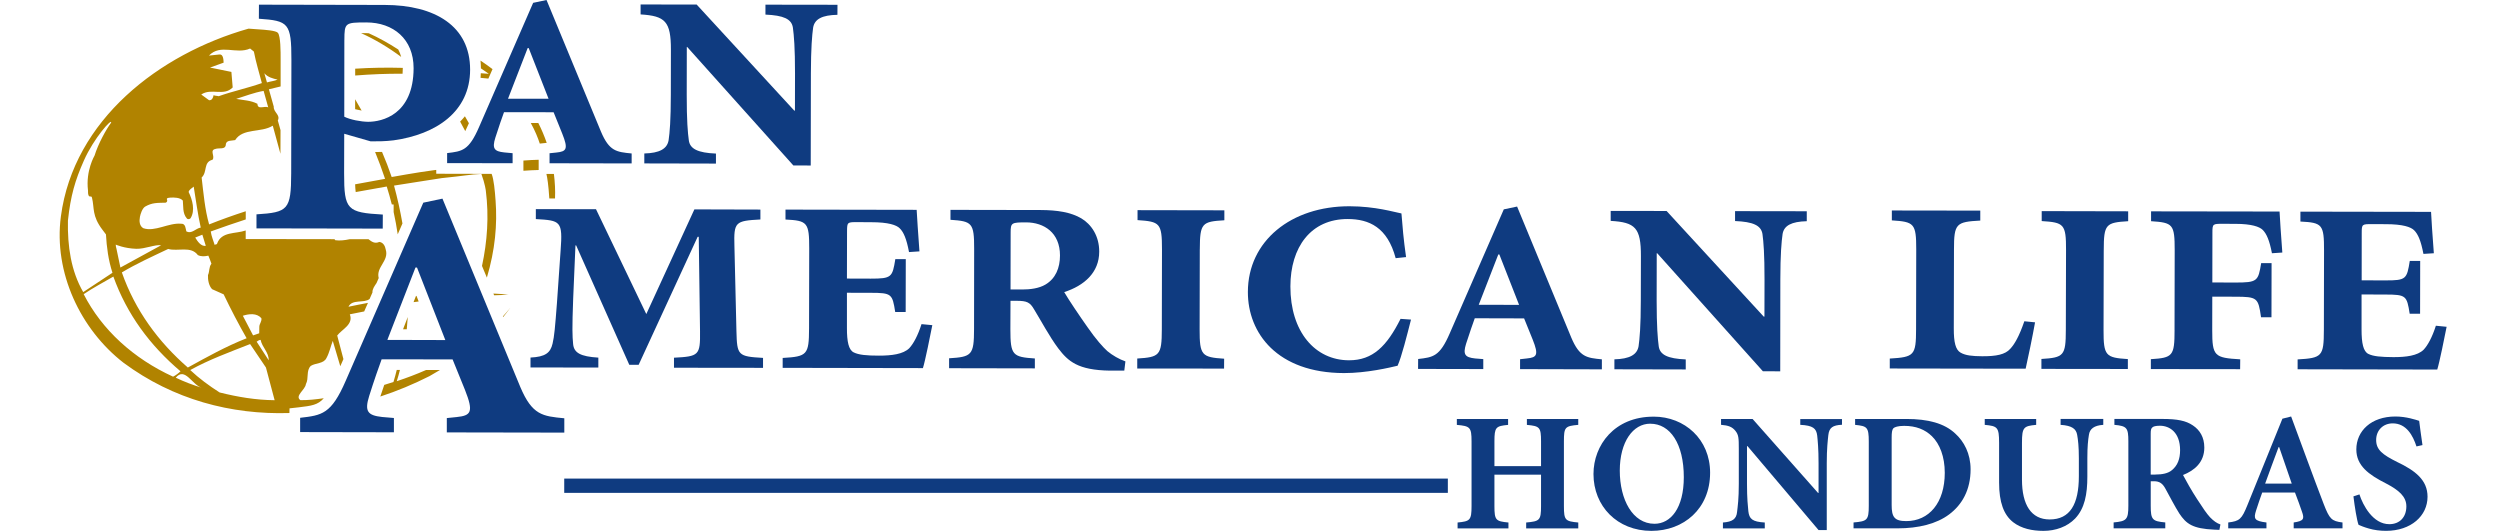 <?xml version="1.0" encoding="UTF-8"?>
<svg id="HONDURAS" xmlns="http://www.w3.org/2000/svg" viewBox="0 0 941.9 200">
  <defs>
    <style>
      .cls-1 {
        fill: #b18300;
      }

      .cls-2 {
        fill: #0f3b80;
      }
    </style>
  </defs>
  <g>
    <path class="cls-2" d="M594.63,160.07c-5.01.45-5.41.84-5.41,6.23v24.41c0,5.33.53,5.69,5.41,6.15v2.21h-19.63v-2.21c5.1-.46,5.6-.82,5.6-6.21v-11.81h-17.56v11.81c0,5.39.52,5.75,5.28,6.21v2.21h-19.16v-2.21c4.68-.46,5.26-.82,5.26-6.21v-24.34c0-5.39-.58-5.77-5.54-6.23v-2.22h19.31v2.22c-4.63.45-5.15.84-5.15,6.23v9.31h17.56v-9.31c0-5.39-.51-5.77-5.33-6.23v-2.22h19.35v2.22Z"/>
    <path class="cls-2" d="M623.02,156.97c11.71,0,21.28,8.56,21.28,21.12,0,13.63-9.97,21.92-22.12,21.92-12.88,0-21.82-9.31-21.82-21.41,0-10.9,7.9-21.62,22.58-21.62h.08ZM621.72,159.63c-6.43,0-11.45,6.79-11.45,17.69s4.83,20.02,13.07,20.02c6.11,0,11.05-5.89,11.05-17.55,0-12.62-5.14-20.15-12.62-20.15h-.05Z"/>
    <path class="cls-2" d="M694,160.03c-3.5.17-4.84,1.07-5.16,3.91-.2,1.97-.59,4.96-.59,10.59v25.18h-3.09l-26.76-31.62h-.2v14.24c0,5.58.33,8.37.51,10.28.33,2.86,1.44,3.98,6.19,4.25v2.21h-15.77v-2.21c3.62-.26,5.09-1.34,5.33-4,.26-2.15.65-4.94.65-10.52v-13.25c0-4.1-.07-5.26-1.29-6.78-1.22-1.51-2.63-2.02-5.4-2.26v-2.18h11.9l24.64,27.84h.2v-11.16c0-5.63-.33-8.61-.51-10.44-.33-2.73-1.61-3.81-6.38-4.05v-2.18h15.72v2.18Z"/>
    <path class="cls-2" d="M718.24,157.85c8.1,0,14.33,1.6,18.46,5.53,3.23,2.92,5.74,7.48,5.74,13.44,0,7.74-3.18,13.32-8.07,16.98-4.73,3.55-11.5,5.26-19.48,5.26h-16.55v-2.22c5.11-.45,5.74-.81,5.74-6.28v-24.2c0-5.45-.63-5.83-5.15-6.29v-2.22h19.31ZM712.7,190.25c0,4.48.97,6.08,5.48,6.08,8.61,0,14.53-6.9,14.53-18.2,0-6.05-1.87-10.87-4.82-13.76-2.64-2.58-6.06-3.92-10.48-3.92-2.32,0-3.59.45-4.07.9-.5.55-.64,1.66-.64,3.48v25.41Z"/>
    <path class="cls-2" d="M792.42,160.07c-3.47.21-5.1,1.54-5.4,3.75-.32,1.96-.59,4.32-.59,8.82v6.9c0,6.72-1.01,12.04-4.62,15.84-2.97,3.07-7.35,4.63-11.91,4.63-4.26,0-8.3-.87-11.37-3.22-3.61-2.8-5.35-7.56-5.35-14.97v-14.95c0-5.96-.63-6.34-5.41-6.8v-2.22h19.38v2.22c-4.7.45-5.35.84-5.35,6.8v13.83c0,9.5,3.48,15.01,10.43,15.01,7.66,0,11-5.71,11-16.29v-6.78c0-4.5-.31-6.92-.64-8.82-.39-2.2-1.88-3.47-6.24-3.75v-2.22h16.08v2.22Z"/>
    <path class="cls-2" d="M836.17,199.63c-.38,0-1.08-.08-1.95-.08-8.1-.37-10.52-2.14-13.17-6.13-1.65-2.62-3.41-6.03-5.26-9.4-1.04-1.89-2.2-2.71-4.24-2.71h-1.24v9.24c0,5.26.6,5.83,5.48,6.28v2.22h-19.46v-2.22c4.84-.45,5.55-1.02,5.55-6.28v-24.31c0-5.09-.58-5.73-5.26-6.18v-2.22h18.07c5.65,0,8.88.66,11.49,2.43,2.6,1.72,4.32,4.44,4.32,8.35,0,5.57-3.73,8.65-8.03,10.34.97,1.9,3.36,6.1,5.26,9.01,2.29,3.55,3.68,5.57,4.91,6.9,1.41,1.45,2.51,2.22,3.93,2.73l-.39,2.03ZM812,178.79c2.69,0,4.87-.45,6.28-1.65,2.19-1.77,3.09-4.32,3.09-7.54,0-6.73-3.98-9.2-7.59-9.2-1.59,0-2.5.25-2.88.65-.46.38-.6,1-.6,2.33v15.42h1.7Z"/>
    <path class="cls-2" d="M864.17,199.06v-2.21c3.79-.56,4.11-1.34,3.1-4.12-.65-1.93-1.63-4.62-2.61-7.16h-12.35c-.7,1.96-1.52,4.25-2.31,6.77-.95,3.03-.77,3.95,3.91,4.51v2.21h-14.4v-2.21c4.27-.52,5.07-1.21,7.22-6.53l13.19-32.57,3.29-.83c4.11,11.08,8.1,22.11,12.28,33.01,2.19,5.65,2.96,6.4,7.07,6.92v2.21h-18.39ZM858.7,168.44h-.21c-1.77,4.62-3.4,9.26-5.08,13.77h10.03l-4.74-13.77Z"/>
    <path class="cls-2" d="M910.43,168.2c-1.3-3.99-3.74-8.69-8.95-8.69-3.61,0-6.24,2.6-6.24,6.26s2.32,5.51,7.98,8.32c6.76,3.23,11.38,6.77,11.38,13.05,0,7.23-6.23,12.86-15.64,12.86-2.29,0-4.54-.3-6.47-.87-1.81-.51-3.03-1.03-3.88-1.4-.63-1.59-1.47-6.92-1.93-10.72l2.26-.74c1.29,4.05,5.08,11.22,11.25,11.22,3.93,0,6.43-2.66,6.43-6.72,0-3.68-2.82-6.1-7.67-8.63-6.55-3.31-11.18-6.71-11.18-12.81,0-6.96,5.6-12.41,14.73-12.41,4.11,0,7.78,1.27,8.95,1.64.25,2.35.71,5.21,1.24,9.13l-2.27.51Z"/>
    <rect class="cls-2" x="212.58" y="180.31" width="332.91" height="5.38"/>
    <path class="cls-2" d="M763.18,138.92c.83-3.6,2.73-12.82,3.55-17.48l-4.04-.4c-1.92,5.6-3.68,8.66-5.32,10.39-1.89,2.15-5.28,2.82-10.57,2.79-3.79-.03-6.23-.28-8.11-1.35-1.91-1.08-2.59-3.87-2.58-9.09l.07-29.77c0-9.87.83-10.4,9.91-10.91v-3.75l-33.32-.05v3.73c8.39.54,9.2,1.09,9.19,10.96l-.06,30.04c-.01,9.88-.7,10.52-9.91,11.06v3.74l51.19.08Z"/>
    <path class="cls-2" d="M792.61,94.25c0-9.86.82-10.39,9.2-10.91v-3.73l-32.58-.07v3.75c8.37.54,9.2,1.07,9.17,10.93l-.08,30.1c0,9.74-.81,10.41-9.2,10.92v3.74l32.57.04v-3.73c-8.36-.54-9.18-1.22-9.16-10.94l.07-30.11Z"/>
    <path class="cls-2" d="M819.29,124.4c-.01,9.73-.69,10.41-8.93,10.92v3.73l33.63.04.04-3.71c-9.75-.56-10.56-1.22-10.55-10.95l.02-12.67,8.53.03c8.52,0,8.78.41,9.84,7.74h3.93l.04-20.4h-3.92c-1.11,6.8-1.38,7.34-9.88,7.32l-8.52-.03.03-18.79c0-3.31.15-3.31,3.91-3.31l4.87.02c5.96.01,8.95,1.07,10.16,2.27,1.49,1.47,2.56,4,3.49,8.8l3.91-.26c-.51-6.65-.92-12.92-1.04-15.45l-48.41-.07v3.71c8.22.55,8.9,1.08,8.9,10.96l-.06,30.09Z"/>
    <path class="cls-2" d="M875.54,124.36c-.01,9.88-.69,10.54-9.89,11.05v3.72s52.61.1,52.61.1c.81-2.51,2.86-12.67,3.53-16.11l-4.05-.4c-1.36,4.25-3,7.32-4.62,9.04-2.31,2.27-6.64,2.8-11.37,2.79-4.73-.03-7.58-.28-9.45-1.21-1.9-.94-2.57-4.01-2.56-9.21v-13.19s8.95.03,8.95.03c7.84.02,8.11.4,9.18,7.22h3.92l.04-19.87h-3.93c-1.08,6.82-1.37,7.35-9.2,7.32l-8.92-.02.02-17.85c0-3.34.14-3.34,3.94-3.33l5.11.02c6.51,0,9.47,1.08,10.69,2.29,1.49,1.47,2.57,3.99,3.51,8.91l3.92-.25c-.53-6.79-.93-13.05-1.05-15.59l-49.22-.08v3.73c8.24.41,8.92,1.08,8.9,10.93l-.06,29.98Z"/>
    <path class="cls-2" d="M207.04,61.51l30.94.06v-3.75c-5.73-.56-8.43-.83-11.56-8.23L205.91,0l-5.04,1.07-20.39,46.82c-3.85,8.86-6.3,9.11-12.02,9.79v3.78l24.67.03v-3.77l-3.13-.29c-3.8-.39-4.64-1.47-3.39-5.5,1.22-3.89,2.73-8.19,3.28-9.66l18.69.02,3.26,8.08c2.31,5.77,1.62,6.71-2.2,7.1l-2.59.27v3.76ZM198.8,18.12h.4l7.47,19.07h-15.27l7.4-19.07Z"/>
    <path class="cls-2" d="M305.51,27.7c.03-9.67.44-14.37.85-17.33.56-3.2,3.41-4.69,9.15-4.79l.02-3.78-27.14-.04v3.74c6.8.3,9.81,1.63,10.33,4.85.41,2.97.82,7.68.81,17.35l-.03,13.96h-.27L262.48,1.72l-21.13-.04v3.75c9.26.58,11.44,2.59,11.42,13.32l-.03,16.92c-.01,9.67-.42,14.37-.84,17.19-.56,3.22-3.42,4.82-9.15,4.96v3.75s26.99.06,26.99.06v-3.77c-6.81-.28-9.82-1.77-10.22-4.99-.4-2.81-.8-7.52-.79-17.19l.03-18h.13l40.01,44.65,6.55.03.06-34.66Z"/>
    <path class="cls-2" d="M129.75,15.07c.03-6.44.2-6.62,8.27-6.62,10.16,0,17.82,6.26,17.81,17.23-.04,17.56-11.93,20.21-17.12,20.21-2.68-.03-6.71-.77-9-1.92l.03-28.9ZM129.71,50.4l9.95,2.86c3.08,0,5.37,0,8.63-.39,15.93-2.22,28.79-10.71,28.83-26.59.03-16.44-13.21-24.4-32.2-24.42l-47.36-.1-.03,5.3c11.13.78,12.27,1.54,12.26,15.52l-.08,42.73c-.04,13.74-1.18,14.7-13.08,15.45v5.28s47.57.09,47.57.09l.03-5.29c-13.44-.77-14.6-1.74-14.58-15.52l.04-14.92Z"/>
    <path class="cls-2" d="M168.32,162.91l44.29.08v-5.4c-8.19-.78-12.08-1.17-16.57-11.76l-29.34-70.99-7.22,1.52-29.2,67.05c-5.48,12.67-8.99,13.05-17.2,14v5.38s35.33.07,35.33.07v-5.38l-4.46-.38c-5.48-.6-6.65-2.14-4.86-7.9,1.74-5.57,3.91-11.73,4.69-13.83l26.74.04,4.68,11.53c3.29,8.3,2.31,9.63-3.15,10.19l-3.71.38v5.39ZM156.53,100.79h.58l10.67,27.33-21.84-.06,10.59-27.26Z"/>
    <path class="cls-2" d="M261.62,78.88l-18.12,39.45-18.95-39.5-22.67-.04v3.75c9.36.54,10.17.69,9.33,11.91l-1.38,19.8c-.7,9.08-.98,12.44-1.65,15.23-.82,3.48-2.74,4.97-8.31,5.23v3.73l25.56.04v-3.74c-6.69-.42-9.25-1.77-9.51-5.23-.27-2.82-.4-5.63.03-16.98l.86-20.07h.26l20.02,44.98h3.53l22.23-48.23h.41l.48,35.56c.12,9.11-.43,9.52-9.81,10v3.78l33.55.04v-3.75c-9.5-.54-9.78-.94-10.02-10.05l-.76-32.09c-.26-9.1.29-9.5,9.79-10.01v-3.73s-24.85-.07-24.85-.07Z"/>
    <path class="cls-2" d="M304.82,123.77c-.03,9.9-.7,10.57-9.94,11.09v3.73l52.84.1c.82-2.55,2.86-12.7,3.54-16.18l-4.07-.39c-1.36,4.27-3,7.33-4.62,9.08-2.31,2.27-6.67,2.79-11.41,2.79s-7.62-.28-9.51-1.22c-1.91-.94-2.58-4.01-2.56-9.23v-13.24s8.97.02,8.97.02c7.89.01,8.15.41,9.22,7.24h3.94l.04-19.92h-3.94c-1.1,6.8-1.37,7.34-9.24,7.34l-8.99-.03.04-17.91c.03-3.36.14-3.36,3.95-3.35l5.15.03c6.53,0,9.52,1.07,10.73,2.28,1.5,1.45,2.59,4,3.52,8.97l3.93-.26c-.51-6.83-.91-13.11-1.05-15.65l-49.42-.09v3.74c8.27.41,8.95,1.09,8.94,10.99l-.06,30.09Z"/>
    <path class="cls-2" d="M380.77,87.66c0-3.73.28-3.88,5.85-3.88,6.79.03,12.74,3.91,12.74,12.47,0,4.68-1.65,8.69-5.46,10.95-2.44,1.47-5.85,1.88-8.82,1.87h-4.35l.04-21.4ZM380.73,113.33h2.16c4.1.01,5.17.55,6.79,3.36,2.31,3.75,5.82,10.32,9.06,14.6,3.68,4.82,7.33,8.17,19.41,8.35h5.44l.42-3.48c-2.32-.8-4.9-2.29-6.81-3.88-1.61-1.47-4.19-4.28-7.44-8.97-2.86-4.03-7.2-10.46-8.81-13.26,7.47-2.41,13.19-7.32,13.19-15.24.02-5.89-2.96-10.3-6.76-12.55-3.95-2.31-9.1-3.11-15.35-3.13l-33.93-.06v3.74c8.13.56,8.94,1.1,8.92,10.99l-.04,30.24c-.02,9.75-.85,10.43-9.4,10.95v3.74l32.31.06v-3.73c-8.4-.56-9.22-1.23-9.22-11l.04-10.7Z"/>
    <path class="cls-2" d="M452.04,93.94c.03-9.92.85-10.45,9.25-10.95v-3.75l-32.71-.06v3.75c8.4.57,9.21,1.08,9.21,10.99l-.06,30.2c-.02,9.77-.85,10.44-9.26,10.96v3.76l32.71.03.03-3.72c-8.43-.56-9.25-1.23-9.24-11l.06-30.21Z"/>
    <path class="cls-2" d="M529.75,96.86c-.95-6.67-1.34-11.35-1.74-16.44-2.83-.53-9.75-2.68-19.53-2.71-21.99-.05-38.31,13.03-38.33,32.3-.03,15.51,11.07,30.49,36.19,30.55,8.54.02,17.37-2.09,20.22-2.77,1.5-3.33,3.55-11.49,5.05-17.38l-3.94-.28c-5.17,10.3-10.46,15.63-19.42,15.61-12.78-.02-22.12-10.74-22.08-27.84.02-14.72,7.64-25.4,21.62-25.38,8.02.02,14.94,3.1,18.04,14.75l3.93-.41Z"/>
    <path class="cls-2" d="M572.7,139.07l30.82.08v-3.77c-5.7-.54-8.41-.82-11.52-8.18l-20.42-49.38-5.01,1.06-20.34,46.66c-3.8,8.81-6.25,9.06-11.93,9.72l-.03,3.74,24.57.05v-3.75l-3.11-.25c-3.8-.42-4.61-1.49-3.38-5.5,1.26-3.87,2.72-8.16,3.28-9.64l18.59.05,3.25,8.02c2.29,5.76,1.61,6.69-2.19,7.07l-2.58.29v3.72ZM564.49,95.86h.4l7.44,19-15.2-.03,7.37-18.97Z"/>
    <path class="cls-2" d="M670.76,105.41c.01-9.63.44-14.33.85-17.27.55-3.2,3.39-4.65,9.11-4.8v-3.75l-27.02-.04v3.73c6.78.28,9.77,1.63,10.32,4.84.4,2.94.79,7.61.78,17.25l-.03,13.92h-.27l-36.6-39.8-21.06-.03v3.76c9.24.54,11.41,2.55,11.39,13.25l-.04,16.84c-.01,9.61-.44,14.32-.84,17.14-.55,3.2-3.4,4.79-9.11,4.93v3.75l26.88.06v-3.78c-6.77-.28-9.76-1.73-10.18-4.96-.38-2.8-.78-7.49-.78-17.12l.03-17.94h.16l39.83,44.48,6.54.03.04-34.5Z"/>
  </g>
  <path class="cls-1" d="M151.76,25.67s-.02-.04-.02-.1c-5.92-.16-11.89-.08-17.92.31v2.57c5.99-.47,11.94-.72,17.85-.67.05-.69.09-1.36.09-2.12M150.04,18.64c-3.6-2.32-7.4-4.46-11.11-6.11-.29-.03-.61-.04-.91-.04h-1.98c5.21,2.33,10.42,5.46,15.11,8.96-.28-1.01-.64-1.95-1.11-2.81M185.89,110.6l.28.65c1.86-.04,3.68-.1,5.36-.32l-5.64-.33ZM133.8,37.39v3.75c.77.2,1.62.38,2.45.52-.8-1.45-1.62-2.88-2.45-4.27M156.72,111.51c-.33.83-.62,1.59-.91,2.32.65-.08,1.3-.15,1.92-.24-.25-.66-.52-1.35-.81-2.11-.06,0-.15,0-.2.02M151.85,124.06h1.4c.16-1.55.27-3.07.38-4.62-.58,1.55-1.16,2.99-1.78,4.62M176.67,46.43c-.52-.9-1-1.78-1.51-2.62-.57.7-1.16,1.37-1.8,2,.66,1.16,1.29,2.34,1.93,3.59.41-.81.86-1.79,1.38-2.98M186.7,75.44c-.24-3.49-.64-7.83-1.47-9.93l-20.87-.05v-1.45c-.45.06-.89.1-1.32.17-5.61.72-15.47,2.51-15.47,2.51-1.11-3.27-2.31-6.39-3.63-9.45-.86.03-1.74.03-2.61.03,1.35,3.29,2.61,6.67,3.75,10.11-3.67.67-7.47,1.35-11.28,2.06.04,1.02.1,2.03.22,2.92,3.89-.72,7.81-1.42,11.69-2.09.72,2.24,1.33,4.48,1.91,6.74l.69.04v2.84c.62,2.79,1.13,5.62,1.54,8.39l1.78-4.09c-.83-4.74-1.86-9.48-3.17-14.27,7.22-1.1,12-1.93,17.94-2.81,9.31-.95,10.32-1.35,14.97-1.58,1.4,3.79,1.68,6.38,1.68,6.38,1.21,9.58.54,19.07-1.45,28.28l1.84,4.4c3.11-10.5,3.96-19.93,3.27-29.17M197.2,64.34c2.03-.15,4.03-.26,5.75-.29v-3.86c-1.74.04-3.72.14-5.75.3v3.85ZM145.34,94.06c-.25-1.41-.97-2.74-2.43-2.91-1.78.78-2.9-.12-4.07-1.02h-7.13c-1.79.38-3.6.61-5.36.38-.1-.17-.24-.26-.35-.4l-33.43-.05v-3.23c-3.84,1.36-9.1.31-10.77,4.94-.04.44-.78.19-.9.56-.52-1.67-1.22-3.25-1.5-5.12,4.35-1.58,8.74-3.09,13.19-4.54v-3.08c-4.69,1.52-9.29,3.16-13.8,4.96-1.61-5.62-2.13-11.83-2.82-17.67,2.27-2.09.54-5.8,4.09-6.69,1.08-1.27-1.22-3.57,1.08-4.07,1.37-.54,3.95.48,3.96-1.88.33-1.51,2.2-1.16,3.5-1.46,2.92-4.64,9.85-2.68,14.17-5.43l2.89,10.58.03-8.91-1.02-3.62c1.08-2.15-1.67-3.05-1.53-5.23l-1.83-6.53c1.47-.38,2.93-.74,4.42-1.07v-10.02c.01-3.11.01-8.92-1.03-10.18-.71-.86-4.76-1.15-7.44-1.32l-3.62-.26C60.07,20.33,27.76,45.06,22.94,81.54c-2.81,21.18,7.43,42.6,23.61,55.14,18.7,13.85,40.5,19.63,62.49,18.93l.04-1.76,3.59-.4c4.62-.56,7.06-.83,9.32-3.41-2.98.43-5.93.76-8.82.72-2.22-1.62,1.81-3.84,2.08-6.04,1.19-2.17,0-5.07,1.85-6.87,1.86-1.18,4.82-.74,5.9-2.96,1.16-2.13,1.54-4.34,2.38-6.46l2.83,9.55,1.18-2.69-2.34-8.88c1.78-2.38,6.23-4.14,4.75-7.99,1.77-.33,3.58-.71,5.41-1.08l1.42-3.23c-2.44.47-4.88.93-7.34,1.46,1.39-2.98,5.86-1.22,7.96-2.93l1.08-2.46c-.09-1.26.79-2.42,1.54-3.55l.81-1.87c-1.08-4.14,3.94-6.47,2.66-10.69M98.47,119.87c.26,1.19-.75,2.09-.77,3.21l-.04,2.49-2.31.79-3.86-7.4c2.3-.73,5.21-1.1,6.98.91M101.24,135.75l-4.54-7.01c.43-.24.82-.68,1.49-.69.58,2.88,3.09,4.6,3.05,7.7M79.65,99.35c-1.03,1.4-.6,2.74-1.29,4.3-.09,1.72.29,3.98,1.55,5.3l4.36,1.95c2.7,5.65,5.6,11.2,8.65,16.54-7.79,3.06-14.96,7.08-22.15,11.03-11.16-9.74-19.85-21.54-24.86-35.83,5.42-3.27,11.51-6.01,17.45-8.84,3.64,1.02,8.54-1.25,11.19,2.31,1.24.61,2.59.51,3.95.21.45,1.05.81,2.02,1.16,3.02M76.24,88.43l1.29,4.19c-1.77.31-3.13-1.71-3.98-3.12.88-.33,1.8-.73,2.69-1.08M104.58,29.99c-1.04.51-2.66.66-4,1.06l-.99-3.46c1.29,1.52,3.27,2.02,4.99,2.4M101.06,40.47c-1.33-.75-3.99,1.09-4.07-1.36-2.56-1.34-5.32-1.34-8.01-1.85,3.32-1.02,6.64-2.37,10.34-3.01l1.74,6.23ZM87.16,27.09l-8.03-1.64,5.12-1.84c-.04-1.08-.13-3.33-1.63-3.08l-3.89.41c4.37-4.57,10.27-.31,15.5-2.66l1.42,1.15c.79,4.12,1.99,7.94,3.01,11.87-5.25,1.86-11.2,3.13-16.27,4.95-.66-.19-1.32-.11-1.92-.39-.19,1.01-.58,1.97-1.7,1.9l-2.95-2.15c3.86-2.59,8.4.81,11.85-2.66l-.49-5.85ZM52.69,81.81c.27-1.29.88-3.22,1.95-3.95,2.72-1.56,4.46-1.4,7.85-1.5,1.44-.88-.9-1.72,1.62-1.9,1.52-.11,3.76-.05,4.77,1.11.23,1.84-.19,4.8,1.49,6.69.4.52,1.1.31,1.42-.03,1.83-2.91.7-6.98-.72-9.89.15-.86,1.1-1.35,1.91-2.03.81,4.85,1.49,10.26,2.65,15.43-1.92.29-3.38,2.54-5.43,1.42-.28-.97-.26-2.97-1.93-2.87-4.75-.44-9.89,3.18-14.27,1.69-1.49-.83-1.58-2.75-1.29-4.18M51.35,93.74c3.36.08,7.01-1.68,9.36-1.33-4.99,2.77-10.25,5.58-15.35,8.39l-1.47-7.03c-.17-.38-.28-1.18-.28-1.61,0,0,3.17,1.43,7.74,1.58M25.6,83.06c.99-9.3,2.69-15.11,6-22.55,3.73-8.44,10.66-16.18,10.27-14.29-1.85,2.47-4.87,7.94-6.25,12.41,0,0-3.37,5.67-2.47,13.08-.09,3.69,1.32,1.52,1.51,2.8.97,3.92-.11,6.74,3.97,12.1l1.29,1.71c.26,4.76.9,9.7,2.45,14.45l-11.02,7.28c-4.6-7.97-5.95-17.23-5.76-26.99M31.53,110.83c3.44-2.36,7.43-4.43,11.18-6.63,5.12,14.24,13.81,25.97,25.3,35.69-.78.74-1.79,1.52-2.81,2.02-14.91-6.83-26.8-17.63-33.67-31.07M66.22,142.3c3.44-4.21,6.17,2.72,9.77,3.79-3.32-1.04-6.54-2.25-9.77-3.79M82.74,147.86c-3.91-2.48-7.77-5.33-11.07-8.44,7.04-3.92,14.89-6.76,22.56-9.79l5.97,8.84c1.12,4.36,2.16,8.04,3.27,12.31-7.07-.06-13.9-1.21-20.73-2.92M149.48,143.63c.45-1.4.84-2.81,1.2-4.25h-1.2c-.37,1.52-.77,3.03-1.24,4.54-1.16.37-2.31.74-3.47,1.09-.61,1.79-1.15,3.41-1.48,4.39,6.33-2.07,12.53-4.66,18.55-7.7,1.33-.74,2.61-1.49,3.91-2.29h-5.24c-3.57,1.57-7.26,2.97-11.03,4.21M184.15,27.81l-3.01-.22c-.03.59-.04,1.16-.08,1.74,1.15.1,2.15.19,2.94.28l1.56-3.57c-1.49-1.11-3-2.2-4.53-3.22.09.96.15,1.95.16,2.94,1.92,1.27,2.97,2.06,2.97,2.06M189.56,119.47c.94-1.17,1.87-2.33,2.73-3.55-.91,1.14-1.86,2.24-2.82,3.29l.1.26ZM208.69,65.54h-2.82c.33,1.4.77,4.11,1.09,9.24h2.15c.13-3.02-.03-6.13-.42-9.24M202.82,46.34h-2.84c1.61,2.93,2.69,5.58,3.39,7.76.53-.06,1.56-.16,2.61-.28-.88-2.54-1.91-5.03-3.16-7.47"/>
</svg>